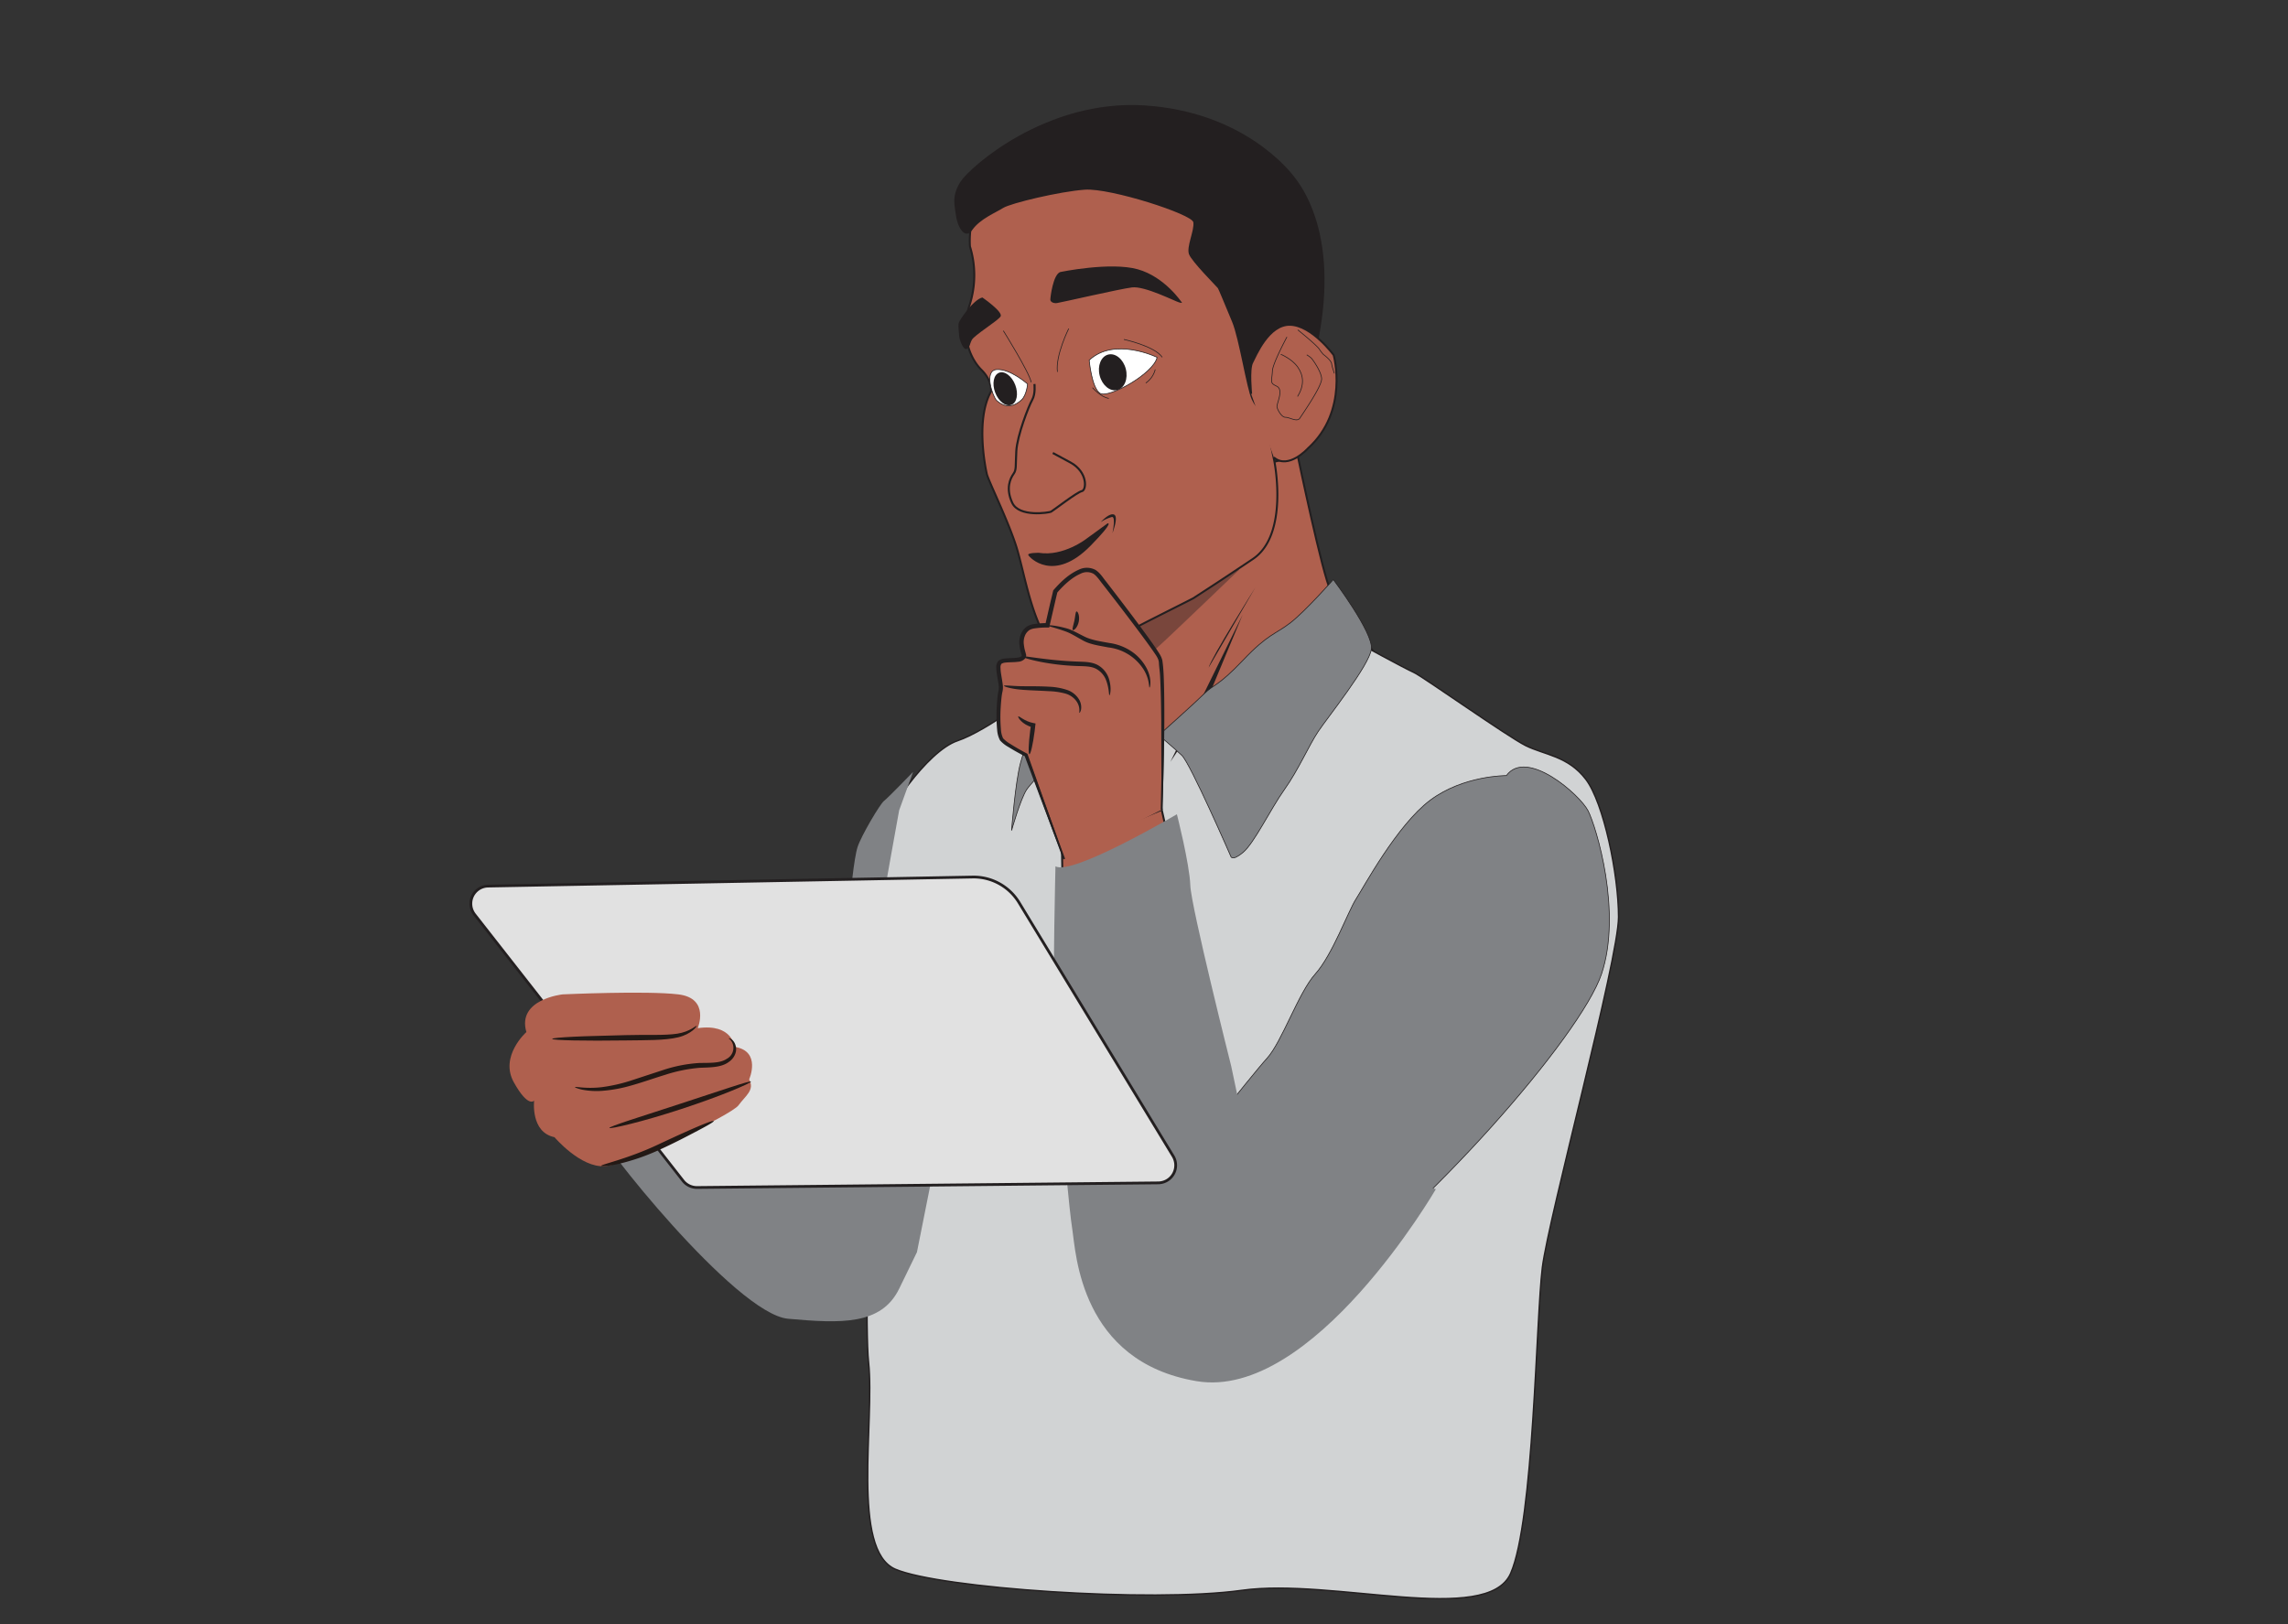 <svg id="Layer_1" data-name="Layer 1" xmlns="http://www.w3.org/2000/svg" viewBox="0 0 923.23 655.66"><rect x="0" y="0" width="923.23" height="655.66" fill="#333333" stroke="none"/><path d="M523.71,184.19s9.89,47.6,13.22,54.24S554.21,263,554.21,263s-67,71.47-94,82.14-66,10.27-67.4,8.54,44.26-67.06,44.26-67.06l-3.45-33.15s8.07-35.76,14.55-45S523.71,184.19,523.71,184.19Z" fill="#af604e" stroke="#231f20" stroke-miterlimit="10" stroke-width="0.79"/><path d="M546.92,258.91s20.11,11,23.53,12.49,37.58,25.75,45.17,29.54,17.08,4.16,24.29,13.63,13.19,38.53,13.19,55.56-28.18,121-30.74,141.43-3.42,102.23-12.81,123.53-71.74,1.7-108.47,6.81-121.84-.85-139.78-8.52-8.25-59.63-10.82-83.49,3.23-204.08,4.56-212.41,19-34.32,31.31-38.48,34.36-21.16,35.49-23.43S445.14,298.43,446,300s4.27,5.68,5.4,6,10.11-1.28,11.25-2.7,7.83-7.67,7.83-7.67Z" fill="#d1d3d4" stroke="#231f20" stroke-miterlimit="10" stroke-width="0.56"/><path d="M362.82,327.06s-5.69,31.43-6.45,36,1.14,17.79.38,26.88,3.41,23.47,3,35.21,1.52,34.46,1.14,38.24-20.5-1.13-20.12-14,2.28-49.61,2.28-51.88v-31.8c0-4.17,1.52-19.31,3-23.86s9.11-17.42,10.63-18.55,11.76-11.74,11.76-11.74Z" fill="#808285"/><path d="M500.07,229.93s-22,21.11-29.34,28-13.07,11.58-17,12.64-9.07-.57-12-2.3a89.94,89.94,0,0,1-7.59-5.53l-3.07-6.1s5.32-13.84,15.53-17.8,40.09-11.19,43.1-11.57S500.07,229.93,500.07,229.93Z" fill="#231f20" opacity="0.38"/><path d="M514.18,186s6.08,29.71-8.59,39.59S482.16,241,481.77,241.32,460.46,252,457.25,253.87s-31,12.51-36.38,1.6-7.34-22.68-10.24-33.05-11.78-28.28-12.42-31.06-4.55-22.18,1.65-33.27c0,0,.75-4.25-3.85-8.82s-8.7-14.21-4.67-26.46a39.21,39.21,0,0,0,.05-23.33s-2.94-31,27.42-33.68,73.37-3,79.5,24.85,9.2,63.24,9.2,63.24Z" fill="#af604e" stroke="#231f20" stroke-miterlimit="10" stroke-width="0.79"/><path d="M427.85,109.79s20.23-4.19,31.24-1.1,17.78,13.4,17.78,13.4.56.38-1,0-13.93-6.74-19.11-6.08-28.77,6.13-30.28,6.32-2.65-.53-2.66-1.38S424.91,110.73,427.85,109.79Z" fill="#231f20"/><path d="M396.4,120.07s8.49,5.84,7.34,7.66-10.62,7.55-11.61,9.49-.61,2.75-2,3.59-3-3.86-3.06-4.86-.51-4.37-.23-5.55S392.73,120.92,396.4,120.07Z" fill="#231f20"/><path d="M417.4,155s.5,3.94-.91,6.41-6.06,14.37-6.4,20.71.09,7.43-1.13,9.16-3.29,5.71-.52,11.66,14.85,4,15.67,3.59,10.47-7.91,12.43-8.3,2.45-7.75-4.64-11.58l-7.08-3.82" fill="none" stroke="#231f20" stroke-miterlimit="10" stroke-width="0.84"/><path d="M466.9,144.23s-17.23-8.41-27.4,1.16c0,0,1,11.25,4.4,13.38S465.51,150.81,466.9,144.23Z" fill="#fff" stroke="#231f20" stroke-miterlimit="10" stroke-width="0.28"/><path d="M453.49,137s12.39,2.65,15.48,7.2" fill="none" stroke="#231f20" stroke-miterlimit="10" stroke-width="0.28"/><path d="M466.15,149.12a9.58,9.58,0,0,1-3.82,5.49" fill="none" stroke="#231f20" stroke-miterlimit="10" stroke-width="0.28"/><path d="M440.83,156.47s3.36,3.87,6.58,4.32" fill="none" stroke="#231f20" stroke-miterlimit="10" stroke-width="0.28"/><path d="M508.45,162.36c-1,1.27-1.15,3.44-3.29-1s-5.15-24.68-8-31.48-5.39-13.05-5.74-13.58-10.55-10.69-11.65-13.7S482,93,481.53,89.73,448,75.84,437.77,76.56s-30,5.48-33,7.38-9.35,4.44-12.42,8.84-6.07-1.57-6.6-5.7-1.87-7.88,1.79-13.69S422.08,40,461.82,42.55s58.43,26.09,60.74,29.23,16.69,21.12,10.25,60.68-9.28,44.31-9.28,44.31Z" fill="#231f20"/><path d="M504.85,159s-1-10,.4-12.64,6.63-15.59,15.42-15.27,17.49,12.24,17.49,12.24,6.31,22.53-10.42,37.68c0,0-7.92,8.73-13.74,3.6" fill="#af604e" stroke="#231f20" stroke-miterlimit="10" stroke-width="0.79"/><path d="M519.29,136s-5.74,10.68-5.86,13.7-.86,4.47.33,5.39,2.61.75,2.69,3.1-1.36,5.11-1.15,6.16,1.81,4.11,3.44,4.09,4.66,2.08,5.78.32,9-13,8.77-16-3.65-7.64-4.1-8.16a11.26,11.26,0,0,0-1.9-1.38" fill="none" stroke="#231f20" stroke-miterlimit="10" stroke-width="0.28"/><path d="M516.81,143s4.46,1.8,6.83,5.15,2.79,7.3-.07,11.89" fill="none" stroke="#231f20" stroke-miterlimit="10" stroke-width="0.28"/><path d="M523.66,133.14s7.41,5.94,8.69,7.78a15.6,15.6,0,0,0,1.67,2.17s3.1,2.23,3.3,3.73,1,3.31,1.07,3.92" fill="none" stroke="#231f20" stroke-miterlimit="10" stroke-width="0.28"/><path d="M412.19,161.41c-4.88,4.51-8.62,1.5-10.05.22s-5.4-12.16.08-12.48S414.64,155,414.64,155,414.26,159.5,412.19,161.41Z" fill="#fff" stroke="#231f20" stroke-miterlimit="10" stroke-width="0.28"/><path d="M404.86,133.5s10.45,16.71,11.25,20.81" fill="none" stroke="#231f20" stroke-miterlimit="10" stroke-width="0.28"/><path d="M431.24,132.64s-5.41,10.8-4.56,17.47" fill="none" stroke="#231f20" stroke-miterlimit="10" stroke-width="0.28"/><path d="M506.54,237.13s-18,28.61-18.84,32.35" fill="#231f20"/><path d="M501.43,248.08s-13.36,31.85-15.23,36.66-13.94,22.76-13.94,22.76" fill="#231f20"/><path d="M438.47,217.39s-9.32,7.34-19.28,5.74c0,0-4.67-.06-4.27.89s10.19,11.49,25.14-3.75c9.94-10.14,6.82-9,6.82-9Z" fill="#231f20"/><path d="M448.88,215.19s1.5-7-.3-6.5a15.92,15.92,0,0,0-4.34,2c-.43.39,3.25-3.8,5.26-3S448.88,215.19,448.88,215.19Z" fill="#231f20"/><ellipse cx="449.01" cy="150.25" rx="5.44" ry="7.38" transform="translate(-23.34 117.47) rotate(-14.53)" fill="#231f20"/><ellipse cx="405.62" cy="156.91" rx="4.33" ry="6.94" transform="translate(-29.28 154.13) rotate(-20.78)" fill="#231f20"/><path d="M436.6,254.56s7,9.51,7.83,13.06,5.41,9.94,5.84,12.78a35.64,35.64,0,0,0,1.56,6" fill="#231f20"/><path d="M538,233.92s16.13,21.39,15.37,28-17.65,27.64-21.45,33.32-8,15.52-13.66,23.47-12.15,21.59-16.7,25.37-4.94,1.52-4.94,1.52-16.32-37.49-19.74-40.71-9.3-8.14-9.3-8.14S482.2,283.71,486,279.92s5.32-2.65,15.57-13.44,13.09-10.41,19.17-15.14S538,233.92,538,233.92Z" fill="#808285" stroke="#231f20" stroke-miterlimit="10" stroke-width="0.28"/><path d="M435.39,254.2s.26,6.18-.5,8.45-.16,9.91,1.92,14.27,6.1,10.39,7.24,15.69,5.69,9.65,1.9,7.95-4.94-6.82-8.16-5.3S416.72,315,414.25,318.73s-6.07,16.48-6.07,16.48,1.52-19.69,3.61-27.27,6.83-20.82,6.83-26.69,16.63-30.17,16.63-30.17" fill="#808285" stroke="#231f20" stroke-miterlimit="10" stroke-width="0.28"/><path d="M447,292.28c3.28-.14,11.82,2.41,13.24,2.41s8,1.7,8.83,2.84-3.14,13.21-5.7,17.32-2.85,6.11-5.12,7-10.39-2-11.53-2.84a13,13,0,0,1-4.27-8.94c-.15-4.55,1-15.06,1.14-16.19S447,292.28,447,292.28Z" fill="#808285" stroke="#231f20" stroke-miterlimit="10" stroke-width="0.28"/><path d="M601.45,430.41s-47.7,87.3-85.88,114.19c-37,26-77.27-.79-81.35-48s-5.7-152.88-5.7-152.88l40.24-16.89,28.77,127.17,46.06-69.66Z" fill="#af604e" stroke="#231f20" stroke-miterlimit="10" stroke-width="0.79"/><path d="M429.4,346.76l-15.34-42s-7.68-4-9.64-6c-2.37-2.35-1.43-17.2-.65-19.94s-2.37-10.45.06-11.76,9.06.27,9.4-2.47c.07-.59-3.21-7.74,1.74-11.07,1.79-1.21,7.71-1.14,7.71-1.14l3.14-13.69s11.54-14.12,17.53-6.37c0,0,22.68,29.06,24.63,33.27s1.06,52.25.78,61.23" fill="#af604e" stroke="#231f20" stroke-miterlimit="10" stroke-width="0.79"/><path d="M468.76,326.88a13,13,0,0,0,.25-2.5c.08-1.81.18-4.19.31-7.17.21-6.24.45-15.27.5-26.47,0-5.6,0-11.74-.27-18.35-.1-1.66-.18-3.34-.43-5.08-.14-1.95-1.34-3.53-2.27-5-2-2.94-4.12-5.86-6.33-8.86-4.43-6-9.16-12.19-14.12-18.62-1.3-1.54-2.24-3.34-4.29-4.76a7.38,7.38,0,0,0-6.79-.14c-4.12,1.83-7.28,4.89-10.2,8.22l-.13.14-.05.22c-.3,1.33-.63,2.76-1,4.19-.73,3.2-1.46,6.38-2.18,9.5l.89-.7a35.32,35.32,0,0,0-5.43.38,7.51,7.51,0,0,0-2.83,1,7,7,0,0,0-2,2.15,8.67,8.67,0,0,0-1,5.52,17.09,17.09,0,0,0,.5,2.62l.35,1.23.07.26s0-.15,0-.06,0,.17-.1.22c-.15.29-.93.53-1.66.63s-1.57.13-2.39.17-1.66.06-2.53.16a4.78,4.78,0,0,0-2.79,1,4,4,0,0,0-.82,2.88,17.82,17.82,0,0,0,.24,2.49c.24,1.61.57,3.14.72,4.62a5.78,5.78,0,0,1-.07,2,22.08,22.08,0,0,0-.38,2.38c-.17,1.54-.27,3.05-.35,4.55a61.37,61.37,0,0,0,.17,8.81,10.71,10.71,0,0,0,1.18,4.34,12.9,12.9,0,0,0,3.4,2.68c2.29,1.42,4.56,2.66,6.78,3.82l-.32-.37,11.49,30.58q2,5.2,3.23,8.31a17,17,0,0,0,1.26,2.85,19,19,0,0,0-.88-3l-2.89-8.43c-2.65-7.47-6.37-17.95-10.93-30.78l-.08-.24-.24-.13c-2.17-1.17-4.42-2.43-6.64-3.84a12.86,12.86,0,0,1-2.95-2.3,9.61,9.61,0,0,1-.88-3.67,59.29,59.29,0,0,1-.1-8.56c.09-1.47.2-2.95.37-4.44a19.66,19.66,0,0,1,.36-2.15,7.63,7.63,0,0,0,.13-2.59c-.16-1.62-.49-3.16-.71-4.7a16.24,16.24,0,0,1-.21-2.26,2.62,2.62,0,0,1,.36-1.69,3.75,3.75,0,0,1,1.75-.51c.76-.09,1.57-.11,2.4-.14s1.67-.06,2.56-.18a4,4,0,0,0,2.82-1.31,2.05,2.05,0,0,0,.42-.91,1.34,1.34,0,0,0,0-.67l-.09-.35-.33-1.21a13.83,13.83,0,0,1-.45-2.36,6.88,6.88,0,0,1,.75-4.42,5.16,5.16,0,0,1,1.5-1.59,6.16,6.16,0,0,1,2.12-.66,34.45,34.45,0,0,1,5.11-.35h.73l.15-.69c.72-3.12,1.45-6.3,2.19-9.5.33-1.43.66-2.86,1-4.18l-.18.36c2.72-3.12,5.89-6.12,9.48-7.7a5.57,5.57,0,0,1,5.18,0c1.39.88,2.57,2.77,3.83,4.32,5,6.39,9.73,12.58,14.18,18.52,2.23,3,4.38,5.88,6.36,8.75,1,1.49,2,2.77,2.07,4.32s.34,3.3.45,4.93c.36,6.55.43,12.69.5,18.27,0,11,.05,20,.06,26.46,0,3,0,5.36,0,7.18A14.18,14.18,0,0,0,468.76,326.88Z" fill="#231f20"/><path d="M422.68,252.44c-.07.3,2.86.81,7.21,2.4,2.22.76,4.43,2.23,7.29,3.78s6.5,2,10,2.69a19.54,19.54,0,0,1,14.46,9.2c2.34,4,1.88,7.05,2.23,7,.13.11,1.13-3.14-1.11-7.64a18.9,18.9,0,0,0-5.54-6.5,21.31,21.31,0,0,0-9.7-3.86c-3.57-.65-6.92-1.14-9.6-2.41s-5.26-2.87-7.6-3.49C425.67,252.31,422.71,252.26,422.68,252.44Z" fill="#231f20"/><path d="M432.9,254.3c.36.32,1.93-1,2.4-3.42s-.47-4.24-.92-4.08-.45,1.81-.85,3.73S432.49,254,432.9,254.3Z" fill="#231f20"/><path d="M412.22,264.93c-.14.44,9.47,3.38,21.77,3.87,3.08.13,5.95,0,8.1,1.05a8.71,8.71,0,0,1,4.21,4.66c1.36,3.55,1.06,6.15,1.4,6.12.14,0,1-2.49-.2-6.56a9.7,9.7,0,0,0-4.68-5.71c-2.65-1.36-5.8-1.21-8.75-1.36C422,266.53,412.34,264.41,412.22,264.93Z" fill="#231f20"/><path d="M405.11,276.8c-.06.23,1.91.95,5.23,1.39s7.93.49,12.89.79a28.63,28.63,0,0,1,6.78,1,8.25,8.25,0,0,1,4.31,3c1.82,2.57,1,4.72,1.23,4.75.1,0,.47-.38.67-1.36a6.12,6.12,0,0,0-.83-4.07,9,9,0,0,0-4.83-3.83,26.27,26.27,0,0,0-7.2-1.29c-5.11-.3-9.64-.11-12.91-.26S405.16,276.54,405.11,276.8Z" fill="#231f20"/><path d="M410.89,289.18c-.36.14,1.39,3.28,5.81,4.41l-.67-1c-.12.79-.22,1.55-.34,2.34-.67,5.19-.81,9.44-.31,9.49s1.43-4.08,2.1-9.24c.09-.79.18-1.55.27-2.34l.1-.83-.77-.15C413.32,291.16,411.21,288.85,410.89,289.18Z" fill="#231f20"/><path d="M607.84,313.05s-17.28-.14-30.75,9.94-27,35.38-30,40-9.49,22.5-16.36,30.13-13.42,27.42-19.54,34.1-38.72,48.09-38.72,48.09,3.25,85.17,53.37,49.53,112-106.75,120.38-131.69-2.1-59.4-5.41-65.89S616,301.85,607.84,313.05Z" fill="#808285" stroke="#231f20" stroke-miterlimit="10" stroke-width="0.28"/><path d="M496.81,430.34s-16.23-64.46-16.51-73-5.41-28.69-5.41-28.69-42.42,25-49,21c0,0-1.14,47.14-.29,52.82s2.85,12.21,2.85,17.61-.57,30.1,0,34.92,2.84,32.38,4.27,41.47,3.13,53.1,50.1,61S579.37,480,579.37,480l-78-28Z" fill="#808285"/><path d="M290.82,433.77l12.76,9.8-.26-24.72,81.14-14.35s-17,66.9-15.95,82.07c.38,5.3-6.2,18.2-7.76,27.65-3.22,19.6-35.73,22.32-51.82,10.63-5.4-3.93-6.85-4.24-12.24-9.44-23.73-22.9-58.94-71.72-58.94-71.72l31.79-25.87Z" fill="#af604e"/><path d="M287.5,430.87c-.19.23,2.55,2.84,7,7s10.68,9.91,17.71,16.08,13.61,11.53,18.63,15.1,8.42,5.35,8.55,5.11-2.92-2.44-7.63-6.31-11.11-9.37-18.13-15.51C299.69,440,287.94,430.32,287.5,430.87Z" fill="#ff9c6a"/><path d="M278.17,421.35s-36.06,31.8-36.82,34.83,55.42,74.21,76.68,76.11,37.58,2.65,44.79-12.12L370,505.4s9.87-49.22,10.25-52.25,6.45-37.86,5.31-40.13-70.22-10.61-70.22-10.61l-16.7,22.34,11,20.45Z" fill="#808285"/><path d="M411.16,364.25l62.22,102.42a7.1,7.1,0,0,1-6,10.77l-186.09,1.87a7.13,7.13,0,0,1-5.68-2.73L191.5,369.11A7.09,7.09,0,0,1,197,357.65L392.42,354A21.46,21.46,0,0,1,411.16,364.25Z" fill="#e1e1e1" stroke="#231f20" stroke-miterlimit="10" stroke-width="1.11"/><path d="M281.54,415s5.08-12.08-7.81-13.64-46.73,0-46.73,0-18.5,1.95-14.6,15.2c0,0-10.93,9.74-5.08,20.26s8.21,7.41,8.21,7.41S214,457,223.73,459c0,0,10.59,12.47,20.33,11.69S295.21,450,298,446.13s6.64-6.11,4.29-10.46c0,0,5.08-11.4-5.86-13.13C296.38,422.54,295.6,413,281.54,415Z" fill="#af604e"/><path d="M222.81,419.33c0,.29,3.33.51,8.71.62s12.8.12,21,0,15.62.05,21.09-1.25,7.74-4.54,7.48-4.61c-.23-.27-2.57,2.32-7.79,3.13s-12.63.33-20.81.59-15.62.36-21,.64S222.81,419,222.81,419.33Z" fill="#231915"/><path d="M232,438.8c0,.12.93.57,2.8,1a30.34,30.34,0,0,0,8.06.5,56.86,56.86,0,0,0,11.74-2.13c4.33-1.19,8.93-2.85,13.78-4.33A61.48,61.48,0,0,1,282.28,431c4.22-.19,8.79-.07,11.81-2.38a6.73,6.73,0,0,0,2.82-4,5.5,5.5,0,0,0-.49-3.65c-1-1.86-2.4-2-2.37-1.86s1,.56,1.61,2.2a5,5,0,0,1-2.42,6.07c-2.63,1.79-6.53,1.59-11.06,1.67a57.63,57.63,0,0,0-14.39,2.77l-13.7,4.49a65.84,65.84,0,0,1-11.33,2.51C236.19,439.57,232.11,438.43,232,438.8Z" fill="#231915"/><path d="M245.88,455.28c.08.28,3.4-.35,8.7-1.68s12.55-3.4,20.46-6,15-5.2,20-7.25,8.11-3.5,8-3.78c-.22-.56-12.94,3.85-28.73,9S245.72,454.69,245.88,455.28Z" fill="#231915"/><path d="M242.56,470.57c0,.26,2.83.15,7.22-.83A86.76,86.76,0,0,0,266.27,464c6.21-2.82,11.62-5.7,15.55-7.77s6.3-3.46,6.18-3.73c-.28-.64-10.41,3.81-22.61,9.55S242.49,470,242.56,470.57Z" fill="#231915"/></svg>